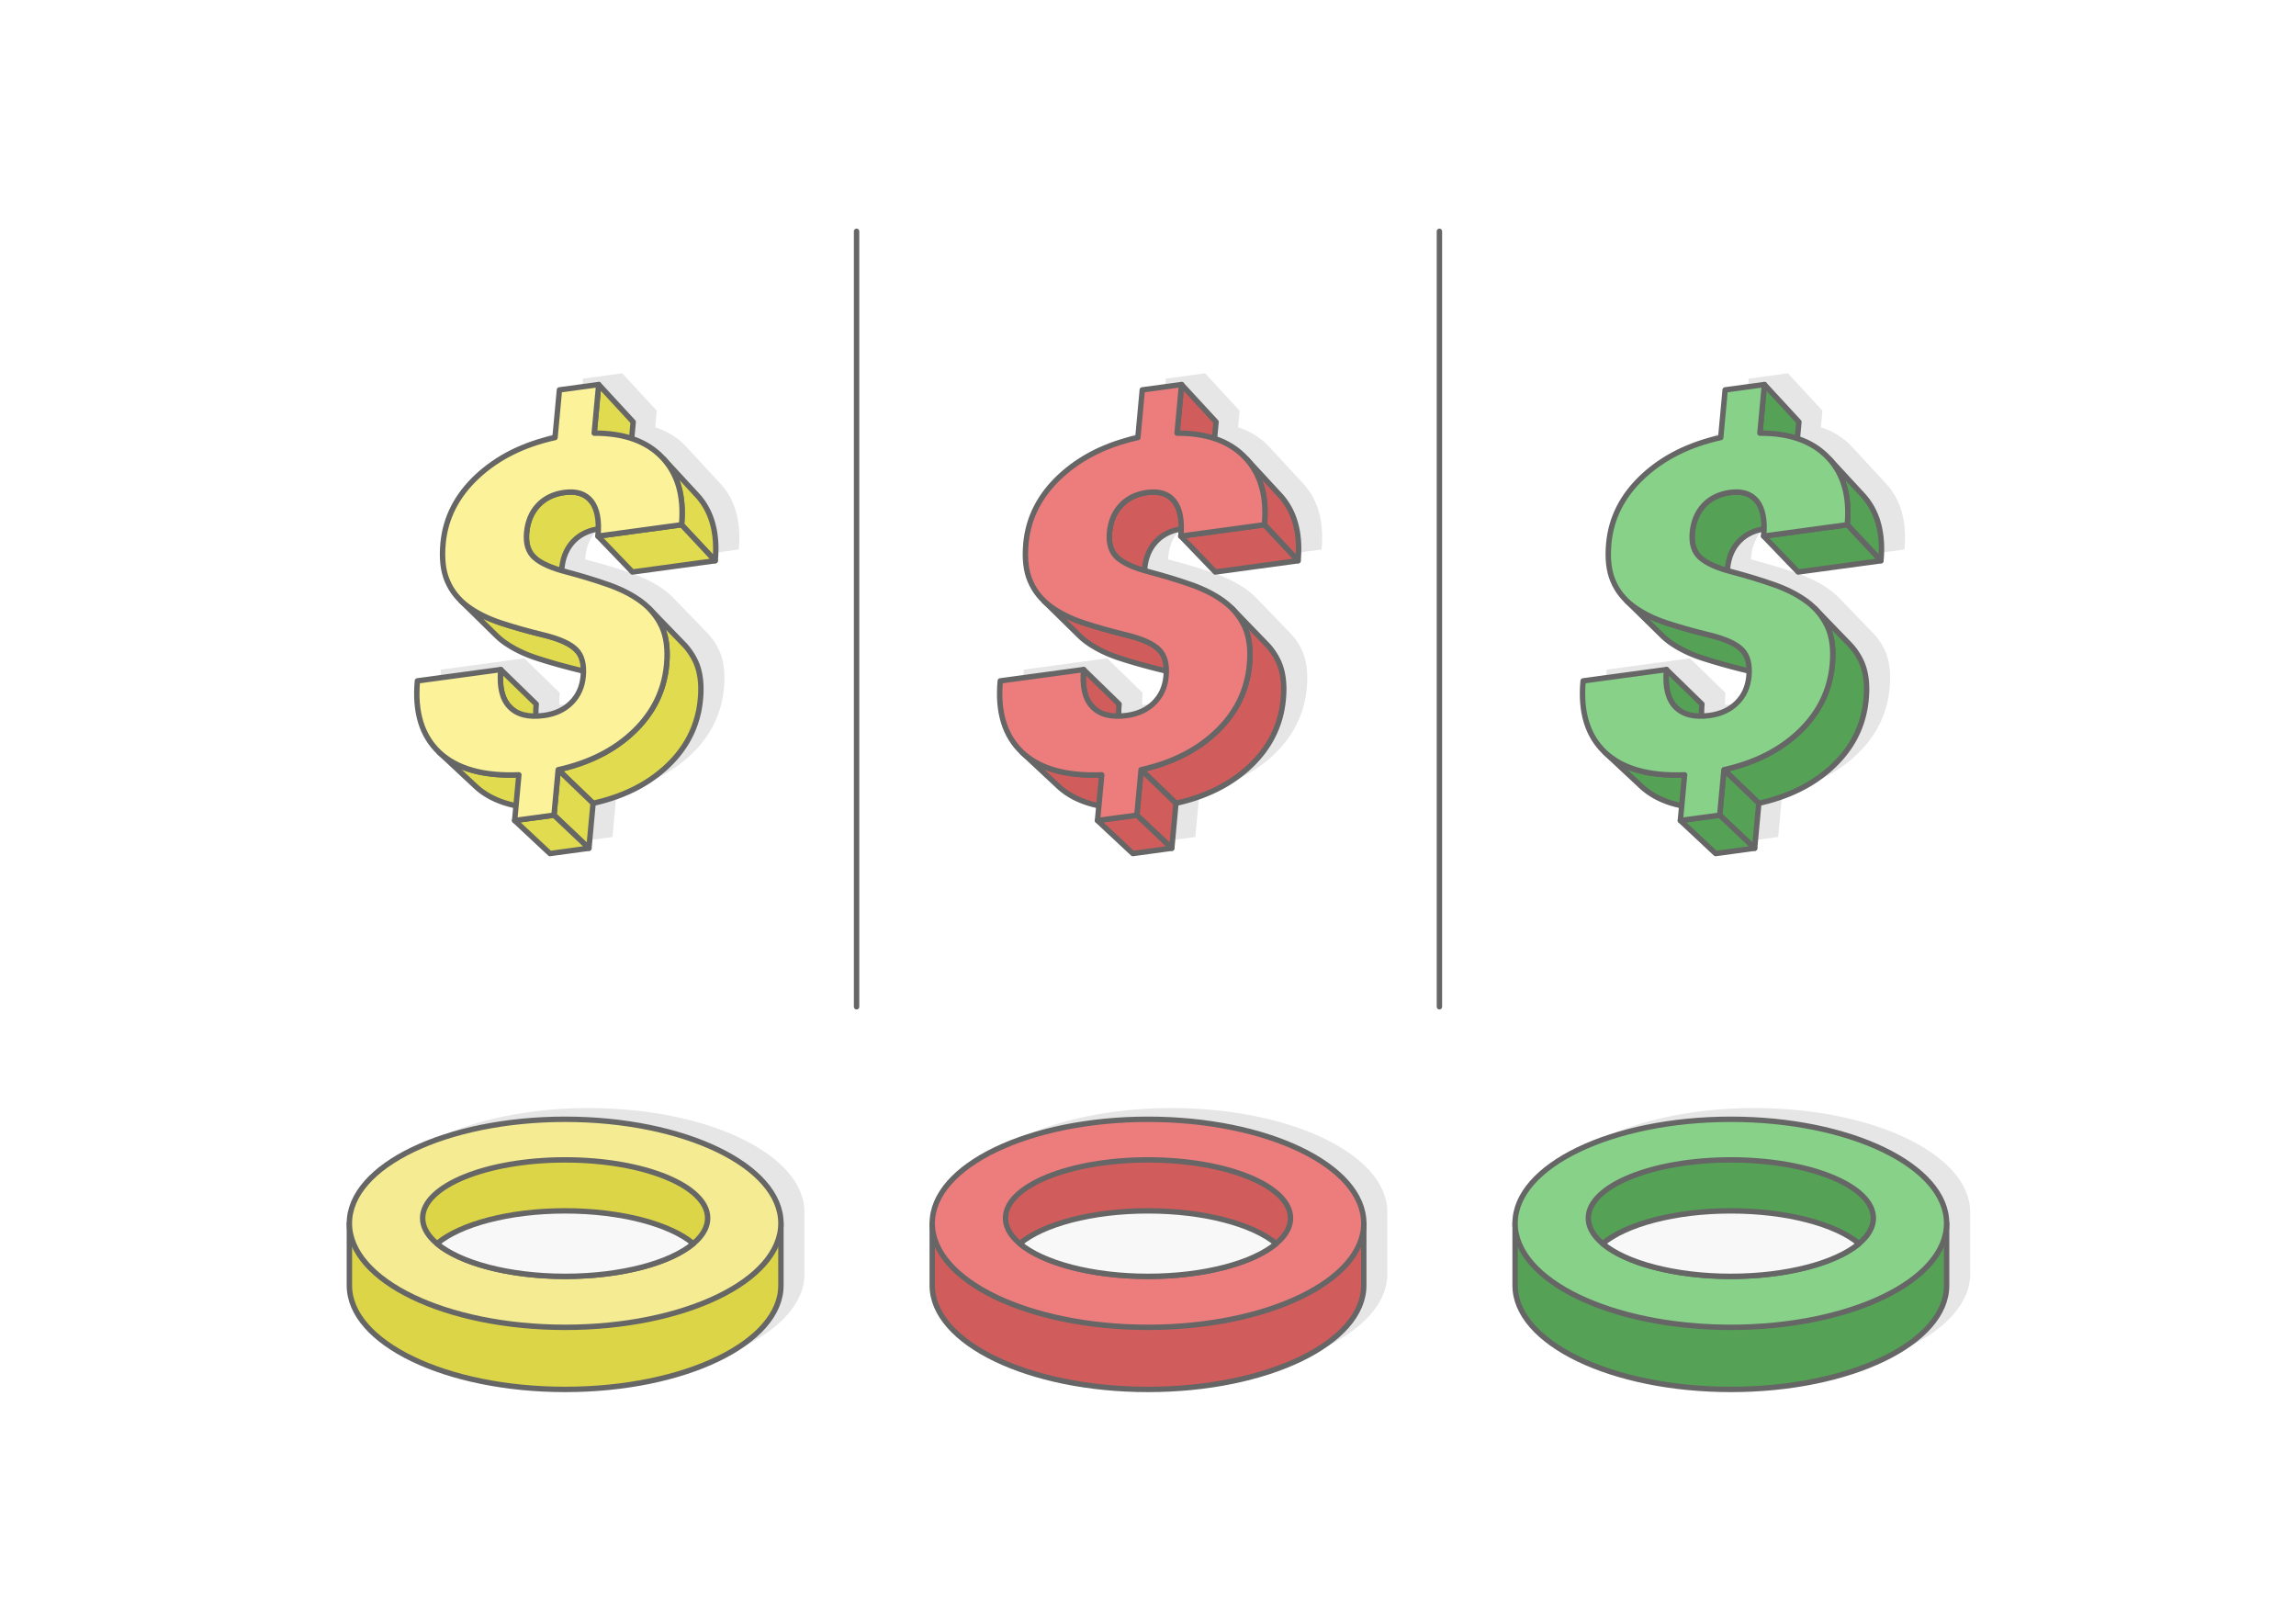 <?xml version="1.0" encoding="UTF-8"?>
<!DOCTYPE svg PUBLIC "-//W3C//DTD SVG 1.1//EN" "http://www.w3.org/Graphics/SVG/1.1/DTD/svg11.dtd">
<!-- Creator: CorelDRAW 2020 (64-Bit) -->
<svg xmlns="http://www.w3.org/2000/svg" xml:space="preserve" width="425px" height="300px" version="1.1" style="shape-rendering:geometricPrecision; text-rendering:geometricPrecision; image-rendering:optimizeQuality; fill-rule:evenodd; clip-rule:evenodd"
viewBox="0 0 9607.7 6781.9"
 xmlns:xlink="http://www.w3.org/1999/xlink"
 xmlns:xodm="http://www.corel.com/coreldraw/odm/2003">
 <defs>
  <style type="text/css">
   <![CDATA[
    .str1 {stroke:#666666;stroke-width:22.6;stroke-linecap:round;stroke-linejoin:round;stroke-miterlimit:2.613}
    .str0 {stroke:#666666;stroke-width:22.6;stroke-linecap:round;stroke-linejoin:round;stroke-miterlimit:2.613}
    .fil9 {fill:none}
    .fil12 {fill:none;fill-rule:nonzero}
    .fil10 {fill:#E0DB4F}
    .fil2 {fill:#DBD547}
    .fil7 {fill:#55A156}
    .fil8 {fill:#88D189}
    .fil5 {fill:#D15C5C}
    .fil1 {fill:#E6E6E6}
    .fil6 {fill:#ED7D7D}
    .fil3 {fill:#F4EB92}
    .fil4 {fill:#F8F8F8}
    .fil0 {fill:white}
    .fil14 {fill:#88D189;fill-rule:nonzero}
    .fil13 {fill:#ED7D7D;fill-rule:nonzero}
    .fil11 {fill:#FBF299;fill-rule:nonzero}
   ]]>
  </style>
 </defs>
 <g id="Layer_x0020_1">
  <g id="_1964796740624">
   <rect class="fil0" width="9607.7" height="6781.9"/>
   <g>
    <path class="fil1" d="M7341.4 4636.6c498.6,0 902.9,194.8 902.9,435.2l0 259.8c0,240.4 -404.3,435.3 -902.9,435.3 -498.7,0 -902.9,-194.9 -902.9,-435.3l0 -259.8c0,-240.4 404.2,-435.2 902.9,-435.2zm76.6 -1875.3l-6.3 -1.7 -11.9 -3 -12.1 -3 -12 -3 -11.8 -3 -11.8 -3.1 -11.6 -3.1 -11.5 -3 -11.3 -3.2 -11.3 -3.1 -11.1 -3.2 -11 -3.2 -10.8 -3.2 -10.8 -3.2 -10.6 -3.3 -10.5 -3.3 -10.4 -3.3 -10.2 -3.3 -10.1 -3.4 -9.9 -3.5 -9.7 -3.7 -9.5 -3.8 -9.3 -3.9 -9.1 -4 -8.9 -4.1 -8.7 -4.3 -8.6 -4.3 -8.3 -4.5 -8.2 -4.6 -8 -4.8 -7.8 -4.8 -7.6 -4.9 -7.4 -5.1 -7.3 -5.2 -6.9 -5.4 -6.8 -5.5 -6.5 -5.7 -6.3 -5.8 -150 -147.4c-24.9,-23.9 -44.1,-51.5 -57.4,-82.9 -18.1,-41.5 -24.1,-94.2 -18.1,-158.1 9.8,-106.5 57.2,-199.6 142.4,-279.4 85.1,-79.4 193.9,-134 326,-163.1l18.5 -199.5 164.3 -22.3 144.3 156.5 -6.4 69.1c51.1,16.9 93.8,43.4 128.1,79.5 2,2.1 4,4.3 5.9,6.5l141.6 153.3 5.7 6.6 5.5 6.6 5.2 6.9 5.1 7 4.8 7.1 4.6 7.3 4.3 7.4 4.2 7.6 3.9 7.7 3.7 7.9 3.5 8 3.3 8.2 3 8.4 2.9 8.5 2.6 8.6 2.4 8.8 2.1 8.9 2 9.1 1.7 9.2 1.5 9.4 1.3 9.6 1.1 9.6 0.8 9.9 0.6 10 0.4 10.1 0.2 10.3 0 10.4 -0.3 10.6 -0.5 10.7 -0.7 10.9 -0.9 11.1 -346.4 47 -144.3 -150.1c1,-10.5 1.5,-20.5 1.7,-30.1l-4.8 0.7 -8.1 1.6 -8 1.8 -7.7 2.2 -7.5 2.3 -7.4 2.7 -7.1 2.9 -6.9 3.2 -6.7 3.5 -6.5 3.7 -6.3 4 -6 4.3 -5.9 4.6 -5.7 4.8 -5.5 5.1 -5.3 5.3 -4.9 5.6 -4.8 5.8 -4.4 6 -4.2 6.1 -3.9 6.4 -3.6 6.5 -3.4 6.8 -3.1 6.9 -2.8 7.1 -2.6 7.3 -2.3 7.5 -2 7.7 -1.7 7.9 -1.5 8.1 -1.2 8.3 -0.9 8.5 -0.7 8.5 0 0.7c6.2,1.8 12.6,3.6 19.2,5.3 62,16.4 120,34 174.4,53.1 54.5,19 100.8,42.7 139,70.9 12,9 23.1,18.5 33.2,28.8l4.1 4.2 138.1 142.9 5.9 6.2 5.7 6.3 5.4 6.4 5.3 6.7 5 6.8 4.8 6.9 4.5 7.1 4.4 7.2 4.1 7.4 4 7.6 3.7 7.7 3.4 8 3.1 8.2 2.8 8.5 2.6 8.7 2.2 8.9 2 9.2 1.6 9.4 1.4 9.7 1.1 9.9 0.8 10.2 0.5 10.4 0.2 10.7 -0.1 10.9 -0.3 11.2 -0.7 11.4 -1 11.7 -1 9.9 -1.2 9.9 -1.4 9.8 -1.7 9.7 -1.8 9.6 -2.1 9.5 -2.3 9.5 -2.4 9.3 -2.7 9.3 -2.9 9.2 -3 9.1 -3.3 9 -3.5 8.9 -3.7 8.8 -3.9 8.8 -4.1 8.7 -4.4 8.5 -4.5 8.5 -4.7 8.4 -5 8.4 -5.1 8.2 -5.4 8.2 -5.5 8 -5.8 8 -6 7.9 -6.1 7.8 -6.4 7.8 -6.6 7.6 -6.8 7.6 -7.1 7.4 -7.2 7.4 -7.4 7.3 -7.6 7.2 -7.8 7.1 -7.9 6.9 -8 6.7 -8.2 6.7 -8.3 6.4 -8.5 6.4 -8.6 6.2 -8.8 6 -8.8 5.9 -9.1 5.8 -9.1 5.6 -9.4 5.5 -9.4 5.3 -9.6 5.2 -9.8 5 -9.8 4.9 -10.1 4.8 -10.1 4.6 -10.3 4.5 -10.5 4.3 -10.6 4.2 -10.7 4 -10.9 3.9 -11 3.8 -11.2 3.6 -11.3 3.4 -11.4 3.3 -11.6 3.2 -11.7 3.1 -11.8 2.9 -12 2.7 -17.5 188.2 -163 22.1 -147.8 -138.2 5.7 -61.7 -1.7 -0.4 -10.8 -2.3 -10.7 -2.6 -10.4 -2.8 -10.2 -3.1 -10 -3.2 -9.7 -3.5 -9.5 -3.6 -9.4 -3.9 -9.1 -4.1 -8.8 -4.4 -8.7 -4.5 -8.4 -4.8 -8.2 -4.9 -8 -5.2 -7.8 -5.4 -7.6 -5.7 -7.3 -5.8 -7.1 -6.1 -6.9 -6.2 -151 -141.1c-72.9,-68.8 -103.4,-168.5 -91.3,-298.9l348.7 -47.4 0.1 0 0 0 0 0 148.4 144.5 -1 13.1 -0.6 12.6 -0.1 12.2 0.3 11.7 0 0.7c10.7,-0.2 21.9,-1.1 33.8,-2.7 46.6,-6.4 84.9,-24 114.1,-53.1 29.2,-29.2 45.9,-66.2 50,-110.7 0.7,-7.5 1.1,-14.7 1.1,-21.7zm-2439 0l-6.3 -1.7 -11.9 -3 -12.1 -3 -12 -3 -11.8 -3 -11.8 -3.1 -11.6 -3.1 -11.4 -3 -11.4 -3.2 -11.2 -3.1 -11.2 -3.2 -10.9 -3.2 -10.9 -3.2 -10.7 -3.2 -10.7 -3.3 -10.5 -3.3 -10.3 -3.3 -10.3 -3.3 -10.1 -3.4 -9.8 -3.5 -9.7 -3.7 -9.5 -3.8 -9.3 -3.9 -9.2 -4 -8.9 -4.1 -8.7 -4.3 -8.6 -4.3 -8.3 -4.5 -8.2 -4.6 -8 -4.8 -7.8 -4.8 -7.6 -4.9 -7.4 -5.1 -7.3 -5.2 -6.9 -5.4 -6.8 -5.5 -6.5 -5.7 -6.2 -5.8 -150.1 -147.4c-24.9,-23.9 -44.1,-51.5 -57.4,-82.9 -18.1,-41.5 -24,-94.2 -18.1,-158.1 9.8,-106.5 57.2,-199.6 142.4,-279.4 85.2,-79.4 193.9,-134 326,-163.1l18.5 -199.5 164.3 -22.3 144.4 156.5 -6.4 69.1c51,16.9 93.7,43.4 128,79.5 2,2.1 4,4.3 6,6.5l141.6 153.3 5.6 6.6 5.5 6.6 5.3 6.9 5 7 4.8 7.1 4.6 7.3 4.4 7.4 4.1 7.6 4 7.7 3.7 7.9 3.4 8 3.3 8.2 3.1 8.4 2.8 8.5 2.6 8.6 2.4 8.8 2.1 8.9 2 9.1 1.7 9.2 1.5 9.4 1.3 9.6 1.1 9.6 0.8 9.9 0.6 10 0.5 10.1 0.1 10.3 0 10.4 -0.3 10.6 -0.4 10.7 -0.7 10.9 -1 11.1 -346.3 47 -144.4 -150.1c1,-10.5 1.5,-20.5 1.7,-30.1l-4.8 0.7 -8.1 1.6 -8 1.8 -7.7 2.2 -7.5 2.3 -7.3 2.7 -7.1 2.9 -7 3.2 -6.7 3.5 -6.5 3.7 -6.2 4 -6.1 4.3 -5.9 4.6 -5.7 4.8 -5.5 5.1 -5.2 5.3 -5 5.6 -4.7 5.8 -4.5 6 -4.1 6.1 -3.9 6.4 -3.7 6.5 -3.4 6.8 -3.1 6.9 -2.8 7.1 -2.5 7.3 -2.3 7.5 -2.1 7.7 -1.7 7.9 -1.5 8.1 -1.2 8.3 -0.9 8.5 -0.6 8.5 -0.1 0.7c6.2,1.8 12.6,3.6 19.2,5.3 62,16.4 120,34 174.5,53.1 54.4,19 100.7,42.7 138.9,70.9 12,9 23.1,18.5 33.2,28.8l4.1 4.2 138.1 142.9 5.9 6.2 5.7 6.3 5.4 6.4 5.3 6.7 5 6.8 4.8 6.9 4.5 7.1 4.4 7.2 4.2 7.4 3.9 7.6 3.7 7.7 3.4 8 3.1 8.2 2.8 8.5 2.6 8.7 2.2 8.9 2 9.2 1.6 9.4 1.4 9.7 1.1 9.9 0.8 10.2 0.5 10.4 0.2 10.7 -0.1 10.9 -0.3 11.2 -0.7 11.4 -0.9 11.7 -1.1 9.9 -1.2 9.9 -1.4 9.8 -1.7 9.7 -1.8 9.6 -2.1 9.5 -2.2 9.5 -2.5 9.3 -2.7 9.3 -2.8 9.2 -3.1 9.1 -3.3 9 -3.5 8.9 -3.7 8.8 -3.9 8.8 -4.1 8.7 -4.3 8.5 -4.6 8.5 -4.7 8.4 -4.9 8.4 -5.2 8.2 -5.3 8.2 -5.6 8 -5.8 8 -5.9 7.9 -6.2 7.8 -6.4 7.8 -6.6 7.6 -6.8 7.6 -7 7.4 -7.3 7.4 -7.4 7.3 -7.6 7.2 -7.8 7.1 -7.9 6.9 -8 6.7 -8.2 6.7 -8.3 6.4 -8.5 6.4 -8.6 6.2 -8.7 6 -8.9 5.9 -9.1 5.8 -9.1 5.6 -9.3 5.5 -9.5 5.3 -9.6 5.2 -9.7 5 -9.9 4.9 -10 4.8 -10.2 4.6 -10.3 4.5 -10.5 4.3 -10.6 4.2 -10.7 4 -10.9 3.9 -11 3.8 -11.1 3.6 -11.3 3.4 -11.5 3.3 -11.5 3.2 -11.8 3.1 -11.8 2.9 -12 2.7 -17.4 188.2 -163.1 22.1 -147.8 -138.2 5.7 -61.7 -1.6 -0.4 -10.9 -2.3 -10.6 -2.6 -10.5 -2.8 -10.2 -3.1 -9.9 -3.2 -9.8 -3.5 -9.5 -3.6 -9.3 -3.9 -9.1 -4.1 -8.9 -4.4 -8.7 -4.5 -8.4 -4.8 -8.2 -4.9 -8 -5.2 -7.8 -5.4 -7.5 -5.7 -7.4 -5.8 -7.1 -6.1 -6.9 -6.2 -151 -141.1c-72.8,-68.8 -103.4,-168.5 -91.3,-298.9l348.8 -47.4 0 0c-1.5,16.8 -1,13 0,0l0 0 148.4 144.5 -1 13.1 -0.6 12.6 -0.1 12.2 0.3 11.7 0 0.7c10.7,-0.2 22,-1.1 33.8,-2.7 46.6,-6.4 84.9,-24 114.1,-53.1 29.2,-29.2 45.9,-66.2 50.1,-110.7 0.6,-7.5 1,-14.7 1,-21.7zm-2438.9 0l-6.4 -1.7 -11.9 -3 -12.1 -3 -11.9 -3 -11.9 -3 -11.7 -3.1 -11.6 -3.1 -11.5 -3 -11.4 -3.2 -11.2 -3.1 -11.1 -3.2 -11 -3.2 -10.9 -3.2 -10.7 -3.2 -10.6 -3.3 -10.5 -3.3 -10.4 -3.3 -10.2 -3.3 -10.1 -3.4 -9.9 -3.5 -9.7 -3.7 -9.5 -3.8 -9.3 -3.9 -9.1 -4 -9 -4.1 -8.7 -4.3 -8.5 -4.3 -8.4 -4.5 -8.2 -4.6 -7.9 -4.8 -7.8 -4.8 -7.7 -4.9 -7.4 -5.1 -7.2 -5.2 -7 -5.4 -6.7 -5.5 -6.6 -5.7 -6.2 -5.8 -150.1 -147.4c-24.9,-23.9 -44,-51.5 -57.3,-82.9 -18.2,-41.5 -24.1,-94.2 -18.2,-158.1 9.9,-106.5 57.2,-199.6 142.4,-279.4 85.2,-79.4 193.9,-134 326.1,-163.1l18.4 -199.5 164.4 -22.3 144.3 156.5 -6.4 69.1c51,16.9 93.7,43.4 128,79.5 2,2.1 4,4.3 6,6.5l141.6 153.3 5.7 6.6 5.4 6.6 5.3 6.9 5 7 4.8 7.1 4.6 7.3 4.4 7.4 4.1 7.6 4 7.7 3.7 7.9 3.5 8 3.2 8.2 3.1 8.4 2.8 8.5 2.6 8.6 2.4 8.8 2.2 8.9 1.9 9.1 1.7 9.2 1.5 9.4 1.3 9.6 1.1 9.6 0.8 9.9 0.7 10 0.4 10.1 0.1 10.3 0 10.4 -0.2 10.6 -0.5 10.7 -0.7 10.9 -0.9 11.1 -346.4 47 -144.4 -150.1c1,-10.5 1.6,-20.5 1.8,-30.1l-4.9 0.7 -8.1 1.6 -7.9 1.8 -7.8 2.2 -7.5 2.3 -7.3 2.7 -7.1 2.9 -6.9 3.2 -6.7 3.5 -6.5 3.7 -6.3 4 -6.1 4.3 -5.9 4.6 -5.7 4.8 -5.4 5.1 -5.3 5.3 -5 5.6 -4.7 5.8 -4.4 6 -4.2 6.1 -3.9 6.4 -3.7 6.5 -3.3 6.8 -3.1 6.9 -2.9 7.1 -2.5 7.3 -2.3 7.5 -2 7.7 -1.8 7.9 -1.5 8.1 -1.2 8.3 -0.9 8.5 -0.6 8.5 0 0.7c6.2,1.8 12.5,3.6 19.1,5.3 62,16.4 120.1,34 174.5,53.1 54.4,19 100.7,42.7 138.9,70.9 12.1,9 23.1,18.5 33.2,28.8l4.1 4.2 138.2 142.9 5.9 6.2 5.6 6.3 5.5 6.4 5.2 6.7 5 6.8 4.8 6.9 4.6 7.1 4.3 7.2 4.2 7.4 3.9 7.6 3.7 7.7 3.4 8 3.1 8.2 2.9 8.5 2.5 8.7 2.2 8.9 2 9.2 1.7 9.4 1.3 9.7 1.1 9.9 0.8 10.2 0.5 10.4 0.2 10.7 0 10.9 -0.4 11.2 -0.7 11.4 -0.9 11.7 -1 9.9 -1.3 9.9 -1.4 9.8 -1.6 9.7 -1.9 9.6 -2.1 9.5 -2.2 9.5 -2.5 9.3 -2.6 9.3 -2.9 9.2 -3.1 9.1 -3.3 9 -3.5 8.9 -3.7 8.8 -3.9 8.8 -4.1 8.7 -4.3 8.5 -4.5 8.5 -4.8 8.4 -4.9 8.4 -5.2 8.2 -5.3 8.2 -5.6 8 -5.7 8 -6 7.9 -6.2 7.8 -6.4 7.8 -6.6 7.6 -6.8 7.6 -7 7.4 -7.2 7.4 -7.5 7.3 -7.6 7.2 -7.7 7.1 -7.9 6.9 -8.1 6.7 -8.2 6.7 -8.3 6.4 -8.4 6.4 -8.6 6.2 -8.8 6 -8.9 5.9 -9 5.8 -9.2 5.6 -9.3 5.5 -9.5 5.3 -9.6 5.2 -9.7 5 -9.9 4.9 -10 4.8 -10.2 4.6 -10.3 4.5 -10.5 4.3 -10.5 4.2 -10.8 4 -10.8 3.9 -11.1 3.8 -11.1 3.6 -11.3 3.4 -11.4 3.3 -11.6 3.2 -11.7 3.1 -11.9 2.9 -12 2.7 -17.4 188.2 -163.1 22.1 -147.8 -138.2 5.7 -61.7 -1.6 -0.4 -10.9 -2.3 -10.6 -2.6 -10.4 -2.8 -10.2 -3.1 -10 -3.2 -9.8 -3.5 -9.5 -3.6 -9.3 -3.9 -9.1 -4.1 -8.9 -4.4 -8.6 -4.5 -8.5 -4.8 -8.2 -4.9 -8 -5.2 -7.8 -5.4 -7.5 -5.7 -7.4 -5.8 -7.1 -6.1 -6.9 -6.2 -151 -141.1c-72.8,-68.8 -103.4,-168.5 -91.3,-298.9l348.8 -47.4 148.4 144.5 -1 13.1 -0.5 12.6 -0.2 12.2 0.3 11.7 0.1 0.7c10.6,-0.2 21.9,-1.1 33.7,-2.7 46.7,-6.4 84.9,-24 114.2,-53.1 29.2,-29.2 45.9,-66.2 50,-110.7 0.7,-7.5 1,-14.7 1.1,-21.7zm-76.7 1875.3c498.7,0 902.9,194.8 902.9,435.2l0 259.8c0,240.4 -404.2,435.3 -902.9,435.3 -498.6,0 -902.8,-194.9 -902.8,-435.3l0 -259.8c0,-240.4 404.2,-435.2 902.8,-435.2zm2439 0c498.7,0 902.9,194.8 902.9,435.2l0 259.8c0,240.4 -404.2,435.3 -902.9,435.3 -498.6,0 -902.9,-194.9 -902.9,-435.3l0 -259.8c0,-240.4 404.3,-435.2 902.9,-435.2z"/>
    <g>
     <g>
      <g>
       <path class="fil2 str0" d="M2364.9 4943.4c296.7,0 559.9,69 724.5,175.5l178.4 0 0 259.8c0,240.4 -404.3,435.3 -902.9,435.3 -498.7,0 -902.9,-194.9 -902.9,-435.3l0 -259.8 178.3 0c164.6,-106.5 427.9,-175.5 724.6,-175.5z"/>
       <ellipse class="fil3 str0" cx="2364.9" cy="5118.9" rx="902.9" ry="435.3"/>
       <ellipse class="fil2 str0" cx="2364.9" cy="5097.2" rx="596.3" ry="243.7"/>
       <path class="fil4 str0" d="M2901.2 5203.9c-96.8,81.1 -300.6,137 -536.3,137 -235.8,0 -439.6,-55.9 -536.3,-137 96.7,-81.2 300.5,-137.1 536.3,-137.1 235.7,0 439.5,55.9 536.3,137.1z"/>
      </g>
      <g>
       <path class="fil5 str0" d="M4803.9 4943.4c296.7,0 559.9,69 724.5,175.5l178.3 0 0 259.8c0,240.4 -404.2,435.3 -902.8,435.3 -498.7,0 -902.9,-194.9 -902.9,-435.3l0 -259.8 178.3 0c164.6,-106.5 427.9,-175.5 724.6,-175.5z"/>
       <ellipse class="fil6 str0" cx="4803.9" cy="5118.9" rx="902.9" ry="435.3"/>
       <ellipse class="fil5 str0" cx="4803.9" cy="5097.2" rx="596.3" ry="243.7"/>
       <path class="fil4 str0" d="M5340.2 5203.9c-96.8,81.1 -300.6,137 -536.3,137 -235.8,0 -439.6,-55.9 -536.4,-137 96.8,-81.2 300.6,-137.1 536.4,-137.1 235.7,0 439.5,55.9 536.3,137.1z"/>
      </g>
      <g>
       <path class="fil7 str0" d="M7242.8 4943.4c296.7,0 560,69 724.6,175.5l178.3 0 0 259.8c0,240.4 -404.2,435.3 -902.9,435.3 -498.6,0 -902.8,-194.9 -902.8,-435.3l0 -259.8 178.3 0c164.6,-106.5 427.8,-175.5 724.5,-175.5z"/>
       <ellipse class="fil8 str0" cx="7242.8" cy="5118.9" rx="902.9" ry="435.3"/>
       <ellipse class="fil7 str0" cx="7242.8" cy="5097.2" rx="596.3" ry="243.7"/>
       <path class="fil4 str0" d="M7779.2 5203.9c-96.8,81.1 -300.6,137 -536.4,137 -235.7,0 -439.5,-55.9 -536.3,-137 96.8,-81.2 300.6,-137.1 536.3,-137.1 235.8,0 439.6,55.9 536.4,137.1z"/>
      </g>
     </g>
     <g>
      <line class="fil9 str1" x1="3584.4" y1="968" x2="3584.4" y2= "4212.8" />
      <line class="fil9 str1" x1="6023.3" y1="968" x2="6023.3" y2= "4212.8" />
      <g>
       <g>
        <polygon class="fil10 str0" points="2411,2718.7 2556.2,2864.1 2551.5,2859.6 2546.3,2855.1 2540.6,2850.8 2534.4,2846.5 2527.7,2842.4 2520.6,2838.4 2513,2834.5 2504.9,2830.6 2496.4,2826.9 2487.4,2823.3 2477.9,2819.7 2467.9,2816.3 2457.4,2813 2446.5,2809.8 2435.1,2806.6 2423.3,2803.6 2411.2,2800.7 2399.2,2797.7 2387.3,2794.6 2375.6,2791.6 2364,2788.5 2352.5,2785.4 2341.2,2782.3 2329.9,2779.2 2318.8,2776 2307.8,2772.8 2297,2769.6 2286.2,2766.4 2275.6,2763.1 2265.1,2759.8 2254.7,2756.5 2244.5,2753.2 2234.4,2749.8 2224.5,2746.2 2214.8,2742.6 2205.3,2738.8 2196,2734.9 2186.9,2730.9 2178,2726.8 2169.3,2722.5 2160.7,2718.1 2152.4,2713.6 2144.2,2709 2136.2,2704.3 2128.4,2699.5 2120.8,2694.5 2113.4,2689.5 2106.1,2684.3 2099.1,2678.9 2092.4,2673.4 2085.9,2667.7 2079.6,2661.9 1929.5,2514.4 1935.9,2520.3 1942.5,2526.1 1949.3,2531.7 1956.3,2537.1 1963.6,2542.3 1971.1,2547.4 1978.8,2552.4 1986.7,2557.3 1994.8,2562.1 2003,2566.7 2011.5,2571.3 2020.1,2575.7 2028.9,2580 2037.9,2584.2 2047.1,2588.2 2056.5,2592.2 2066.1,2596 2075.9,2599.7 2085.9,2603.2 2096.1,2606.7 2106.4,2610 2116.9,2613.4 2127.5,2616.7 2138.2,2620 2149.1,2623.3 2160.1,2626.5 2171.2,2629.7 2182.4,2632.9 2193.7,2636.1 2205.2,2639.3 2216.8,2642.4 2228.5,2645.5 2240.4,2648.6 2252.3,2651.6 2264.4,2654.6 2276.7,2657.6 2288.7,2660.7 2300.2,2663.8 2311.2,2667.1 2321.7,2670.5 2331.8,2673.9 2341.4,2677.5 2350.5,2681.1 2359.2,2684.9 2367.3,2688.8 2375,2692.7 2382.2,2696.8 2388.9,2701 2395.1,2705.3 2400.9,2709.7 2406.2,2714.1 "/>
        <polygon class="fil10 str0" points="2505.3,1609.2 2649.6,1765.6 2631,1966.9 2486.5,1812.5 "/>
        <polygon class="fil10 str0" points="2777.2,1920.7 2918.8,2074.1 2924.5,2080.6 2930,2087.3 2935.2,2094.1 2940.3,2101.1 2945.1,2108.3 2949.7,2115.5 2954,2123 2958.2,2130.6 2962.1,2138.3 2965.8,2146.2 2969.3,2154.2 2972.6,2162.4 2975.6,2170.7 2978.5,2179.2 2981.1,2187.9 2983.4,2196.6 2985.6,2205.6 2987.6,2214.7 2989.3,2223.9 2990.8,2233.3 2992.1,2242.8 2993.1,2252.5 2994,2262.3 2994.6,2272.3 2995,2282.5 2995.2,2292.8 2995.2,2303.2 2994.9,2313.8 2994.4,2324.5 2993.7,2335.4 2992.8,2346.4 2852,2195.8 2852.9,2184.7 2853.6,2173.7 2854.1,2162.8 2854.3,2152.1 2854.4,2141.6 2854.2,2131.2 2853.8,2121 2853.1,2110.9 2852.3,2100.9 2851.2,2091.2 2849.9,2081.5 2848.4,2072 2846.7,2062.7 2844.7,2053.5 2842.5,2044.5 2840.1,2035.7 2837.5,2026.9 2834.6,2018.4 2831.5,2009.9 2828.2,2001.7 2824.7,1993.6 2821,1985.6 2817,1977.8 2812.8,1970.1 2808.4,1962.6 2803.7,1955.3 2798.9,1948 2793.8,1941 2788.5,1934.1 2783,1927.3 "/>
        <polygon class="fil10 str0" points="2470,2092 2614.6,2243.6 2609.6,2238.5 2604.3,2233.7 2598.6,2229.5 2592.7,2225.6 2586.5,2222.2 2579.9,2219.3 2573.1,2216.8 2566,2214.7 2558.5,2213.1 2550.7,2211.9 2542.7,2211.2 2534.3,2210.9 2525.6,2211.1 2516.6,2211.7 2507.3,2212.7 2499,2214 2490.8,2215.6 2482.9,2217.4 2475.2,2219.5 2467.6,2221.9 2460.3,2224.6 2453.2,2227.5 2446.3,2230.7 2439.6,2234.2 2433.1,2237.9 2426.8,2241.9 2420.7,2246.2 2414.9,2250.7 2409.2,2255.6 2403.7,2260.7 2398.4,2266 2393.5,2271.6 2388.7,2277.4 2384.3,2283.3 2380.1,2289.5 2376.2,2295.8 2372.6,2302.4 2369.2,2309.1 2366.1,2316.1 2363.3,2323.2 2360.7,2330.5 2358.4,2338 2356.4,2345.7 2354.7,2353.6 2353.2,2361.7 2352,2370 2351.1,2378.4 2350.4,2387 2350.2,2395.3 2350.2,2403.3 2350.7,2411 2351.5,2418.5 2352.7,2425.7 2354.2,2432.6 2356,2439.3 2358.3,2445.7 2360.9,2451.8 2363.8,2457.6 2367.1,2463.2 2370.8,2468.5 2374.8,2473.5 2379.2,2478.3 2232.1,2329 2227.7,2324.2 2223.6,2319.1 2219.9,2313.8 2216.6,2308.1 2213.6,2302.2 2211,2296.1 2208.8,2289.6 2206.9,2282.9 2205.3,2275.9 2204.2,2268.6 2203.4,2261.1 2202.9,2253.3 2202.8,2245.2 2203.1,2236.8 2203.7,2228.2 2204.7,2219.6 2205.9,2211.2 2207.4,2203.1 2209.1,2195.1 2211.2,2187.3 2213.5,2179.7 2216.1,2172.3 2218.9,2165.1 2222.1,2158.1 2225.5,2151.3 2229.1,2144.7 2233.1,2138.3 2237.3,2132.1 2241.8,2126.1 2246.5,2120.2 2251.6,2114.6 2256.9,2109.2 2262.4,2104 2268.2,2099.2 2274.1,2094.6 2280.3,2090.2 2286.6,2086.2 2293.2,2082.4 2299.9,2078.9 2306.9,2075.7 2314.1,2072.7 2321.5,2070 2329.1,2067.6 2336.9,2065.5 2344.9,2063.6 2353.2,2062.1 2361.6,2060.8 2371,2059.7 2380.1,2059.1 2388.8,2058.9 2397.3,2059.2 2405.4,2059.9 2413.3,2061.1 2420.8,2062.8 2428,2064.9 2434.9,2067.4 2441.5,2070.4 2447.8,2073.8 2453.8,2077.7 2459.5,2082 2464.9,2086.8 "/>
        <polygon class="fil10 str0" points="2852,2195.8 2992.8,2346.4 2646.4,2393.5 2502.1,2243.4 "/>
        <polygon class="fil10 str0" points="2716.2,2545.8 2858.4,2692.9 2864.3,2699 2870,2705.3 2875.4,2711.8 2880.6,2718.4 2885.6,2725.2 2890.4,2732.2 2895,2739.3 2899.4,2746.5 2903.5,2753.9 2907.5,2761.5 2911.2,2769.2 2914.6,2777.2 2917.7,2785.4 2920.5,2793.8 2923.1,2802.5 2925.3,2811.5 2927.2,2820.7 2928.9,2830.1 2930.3,2839.8 2931.4,2849.7 2932.2,2859.9 2932.7,2870.3 2932.9,2880.9 2932.8,2891.9 2932.5,2903 2931.8,2914.4 2930.8,2926.1 2929.8,2936.1 2928.6,2946 2927.1,2955.7 2925.5,2965.4 2923.7,2975.1 2921.6,2984.6 2919.3,2994 2916.9,3003.4 2914.2,3012.6 2911.3,3021.8 2908.2,3030.9 2905,3039.9 2901.5,3048.9 2897.8,3057.7 2893.9,3066.5 2889.7,3075.1 2885.4,3083.7 2880.9,3092.2 2876.2,3100.6 2871.2,3108.9 2866.1,3117.2 2860.7,3125.3 2855.2,3133.4 2849.4,3141.4 2843.4,3149.3 2837.2,3157.1 2830.9,3164.8 2824.3,3172.5 2817.4,3180 2810.4,3187.5 2803.2,3194.9 2795.8,3202.2 2788.2,3209.4 2780.4,3216.5 2772.5,3223.3 2764.5,3230.1 2756.3,3236.7 2748,3243.2 2739.5,3249.5 2730.9,3255.7 2722.1,3261.8 2713.3,3267.7 2704.2,3273.4 2695,3279.1 2685.7,3284.5 2676.3,3289.9 2666.7,3295 2656.9,3300.1 2647,3305 2637,3309.7 2626.9,3314.4 2616.5,3318.8 2606.1,3323.2 2595.5,3327.3 2584.8,3331.4 2573.9,3335.3 2562.9,3339 2551.7,3342.6 2540.4,3346.1 2529,3349.4 2517.4,3352.6 2505.7,3355.6 2493.8,3358.5 2481.8,3361.3 2335.8,3220.9 2348,3218.1 2359.9,3215.2 2371.8,3212.2 2383.5,3208.9 2395,3205.6 2406.4,3202.1 2417.7,3198.4 2428.8,3194.7 2439.8,3190.7 2450.6,3186.6 2461.3,3182.4 2471.9,3178 2482.3,3173.5 2492.6,3168.9 2502.7,3164.1 2512.7,3159.1 2522.5,3154 2532.2,3148.8 2541.8,3143.4 2551.2,3137.9 2560.4,3132.2 2569.6,3126.4 2578.6,3120.4 2587.4,3114.3 2596.1,3108.1 2604.6,3101.7 2613,3095.1 2621.3,3088.4 2629.4,3081.6 2637.4,3074.6 2645.2,3067.5 2652.9,3060.2 2660.4,3052.9 2667.7,3045.4 2674.8,3037.8 2681.7,3030.2 2688.4,3022.5 2694.8,3014.7 2701.1,3006.8 2707.1,2998.8 2712.9,2990.7 2718.5,2982.6 2724,2974.4 2729.2,2966 2734.1,2957.6 2738.9,2949.1 2743.5,2940.5 2747.9,2931.9 2752,2923.1 2756,2914.3 2759.7,2905.4 2763.2,2896.3 2766.5,2887.2 2769.7,2878 2772.6,2868.8 2775.3,2859.4 2777.7,2850 2780,2840.4 2782.1,2830.8 2784,2821.1 2785.6,2811.3 2787.1,2801.4 2788.3,2791.4 2789.4,2781.4 2790.3,2769.6 2791,2758 2791.4,2746.8 2791.4,2735.7 2791.2,2725 2790.7,2714.4 2789.9,2704.2 2788.8,2694.1 2787.4,2684.4 2785.7,2674.8 2783.8,2665.6 2781.5,2656.5 2778.9,2647.7 2776.1,2639.2 2772.9,2630.9 2769.5,2622.8 2765.7,2615.1 2761.8,2607.4 2757.6,2599.9 2753.2,2592.6 2748.6,2585.5 2743.7,2578.4 2738.7,2571.6 2733.4,2564.9 2727.9,2558.4 2722.1,2552 "/>
        <polygon class="fil10 str0" points="2335.8,3220.9 2481.8,3361.3 2464.4,3549.4 2318.2,3411 "/>
        <polygon class="fil10 str0" points="2318.2,3411 2464.4,3549.4 2301.4,3571.6 2153.5,3433.4 "/>
        <polygon class="fil10 str0" points="2171.2,3242.3 2318.9,3382.5 2305.1,3382.9 2291.6,3383.1 2278.3,3383.1 2265.3,3382.9 2252.4,3382.5 2239.8,3381.9 2227.4,3381 2215.2,3379.9 2203.3,3378.6 2191.5,3377.1 2180,3375.4 2168.7,3373.5 2157.6,3371.3 2146.7,3368.9 2136.1,3366.3 2125.7,3363.5 2115.5,3360.5 2105.5,3357.3 2095.8,3353.8 2086.2,3350.1 2076.9,3346.2 2067.8,3342.1 2059,3337.8 2050.3,3333.3 2041.9,3328.5 2033.7,3323.5 2025.7,3318.3 2017.9,3312.9 2010.3,3307.3 2003,3301.5 1995.9,3295.4 1989,3289.1 1838,3148.1 1844.9,3154.4 1852.1,3160.5 1859.5,3166.4 1867.2,3172.1 1875,3177.5 1883.1,3182.8 1891.4,3187.8 1899.9,3192.6 1908.7,3197.2 1917.6,3201.6 1926.8,3205.7 1936.2,3209.7 1945.9,3213.4 1955.7,3216.9 1965.8,3220.1 1976.1,3223.2 1986.6,3226 1997.4,3228.7 2008.3,3231.1 2019.5,3233.2 2030.9,3235.2 2042.6,3236.9 2054.4,3238.5 2066.5,3239.8 2078.8,3240.9 2091.3,3241.7 2104.1,3242.4 2117.1,3242.8 2130.3,3243 2143.7,3243 2157.4,3242.8 "/>
        <polygon class="fil10 str0" points="2095.5,2801.8 2243.9,2946.3 2242.9,2959.4 2242.3,2972 2242.2,2984.2 2242.5,2995.9 2243.2,3007.1 2244.4,3017.9 2246,3028.3 2248.1,3038.2 2250.6,3047.6 2253.6,3056.6 2257,3065.1 2260.8,3073.2 2265.1,3080.8 2269.9,3088 2275.1,3094.7 2280.7,3100.9 2132.7,2957.9 2127,2951.6 2121.7,2944.9 2116.9,2937.6 2112.6,2929.9 2108.7,2921.8 2105.3,2913.2 2102.3,2904.1 2099.7,2894.6 2097.6,2884.6 2096,2874.1 2094.8,2863.2 2094,2851.8 2093.7,2840 2093.9,2827.7 2094.4,2815 "/>
       </g>
       <path class="fil11" d="M2440.4 2830.1c4.6,-49.7 -5.2,-87 -29.4,-111.4 -24.3,-24.7 -69.2,-45.1 -134.3,-61.1 -65.6,-15.9 -125.8,-32.9 -180.6,-50.9 -54.9,-18.1 -101.2,-41.4 -139.8,-69.6 -38.2,-28.6 -66.3,-63.6 -84.1,-105.5 -18.1,-41.5 -24.1,-94.3 -18.2,-158.1 9.9,-106.5 57.3,-199.6 142.5,-279.4 85.1,-79.5 193.8,-134.1 326,-163.2l18.5 -199.4 164.3 -22.3 -18.8 203.3c125,-0.4 219.9,33.5 284.7,101.8 64.9,68 91.8,161.8 80.8,281.5l-349.9 47.6c6,-65.5 -3.1,-114 -27.4,-145.7 -24.6,-31.4 -62.2,-43.8 -113.1,-36.9 -45.6,6.2 -82.2,24.2 -110,53.8 -27.5,29.5 -43.6,67.4 -47.9,113.6 -4.3,46.8 6.7,81.9 33.2,105.4 26.4,23.5 70.7,43.3 132.7,59.4 62,16.4 120,34 174.4,53.1 54.5,19 100.8,42.7 139,70.9 38.5,28.6 67,63.9 86.5,105.8 19.1,42.4 25.8,95 19.9,158.6 -10,107.8 -55.3,200.6 -136.5,278.8 -81.2,78.3 -187,131.9 -317.1,160.7l-17.6 190.1 -164.7 22.4 17.7 -191.1c-149.2,6 -260,-25.5 -333.2,-94.2 -72.9,-68.8 -103.4,-168.6 -91.4,-298.9l348.9 -47.4c-6.7,71.6 5.6,123.8 37.2,156.1 31.5,32.7 79.2,44.7 143.5,36 46.7,-6.4 85,-24 114.2,-53.2 29.2,-29.1 45.9,-66.1 50,-110.6z"/>
       <path id="1" class="fil12 str0" d="M2440.4 2830.1c4.6,-49.7 -5.2,-87 -29.4,-111.4 -24.3,-24.7 -69.2,-45.1 -134.3,-61.1 -65.6,-15.9 -125.8,-32.9 -180.6,-50.9 -54.9,-18.1 -101.2,-41.4 -139.8,-69.6 -38.2,-28.6 -66.3,-63.6 -84.1,-105.5 -18.1,-41.5 -24.1,-94.3 -18.2,-158.1 9.9,-106.5 57.3,-199.6 142.5,-279.4 85.1,-79.5 193.8,-134.1 326,-163.2l18.5 -199.4 164.3 -22.3 -18.8 203.3c125,-0.4 219.9,33.5 284.7,101.8 64.9,68 91.8,161.8 80.8,281.5l-349.9 47.6c6,-65.5 -3.1,-114 -27.4,-145.7 -24.6,-31.4 -62.2,-43.8 -113.1,-36.9 -45.6,6.2 -82.2,24.2 -110,53.8 -27.5,29.5 -43.6,67.4 -47.9,113.6 -4.3,46.8 6.7,81.9 33.2,105.4 26.4,23.5 70.7,43.3 132.7,59.4 62,16.4 120,34 174.4,53.1 54.5,19 100.8,42.7 139,70.9 38.5,28.6 67,63.9 86.5,105.8 19.1,42.4 25.8,95 19.9,158.6 -10,107.8 -55.3,200.6 -136.5,278.8 -81.2,78.3 -187,131.9 -317.1,160.7l-17.6 190.1 -164.7 22.4 17.7 -191.1c-149.2,6 -260,-25.5 -333.2,-94.2 -72.9,-68.8 -103.4,-168.6 -91.4,-298.9l348.9 -47.4c-6.7,71.6 5.6,123.8 37.2,156.1 31.5,32.7 79.2,44.7 143.5,36 46.7,-6.4 85,-24 114.2,-53.2 29.2,-29.1 45.9,-66.1 50,-110.6z"/>
      </g>
      <g>
       <g>
        <polygon class="fil5 str0" points="4849.9,2718.7 4995.2,2864.1 4990.5,2859.6 4985.2,2855.1 4979.5,2850.8 4973.4,2846.5 4966.7,2842.4 4959.6,2838.4 4952,2834.5 4943.9,2830.6 4935.4,2826.9 4926.3,2823.3 4916.8,2819.7 4906.9,2816.3 4896.4,2813 4885.5,2809.8 4874.1,2806.6 4862.3,2803.6 4850.2,2800.7 4838.2,2797.7 4826.3,2794.6 4814.6,2791.6 4803,2788.5 4791.5,2785.4 4780.1,2782.3 4768.9,2779.2 4757.8,2776 4746.8,2772.8 4735.9,2769.6 4725.2,2766.4 4714.6,2763.1 4704.1,2759.8 4693.7,2756.5 4683.5,2753.2 4673.4,2749.8 4663.5,2746.2 4653.8,2742.6 4644.3,2738.8 4635,2734.9 4625.9,2730.9 4617,2726.8 4608.2,2722.5 4599.7,2718.1 4591.3,2713.6 4583.2,2709 4575.2,2704.3 4567.4,2699.5 4559.8,2694.5 4552.3,2689.5 4545.1,2684.3 4538.1,2678.9 4531.4,2673.4 4524.9,2667.7 4518.6,2661.9 4368.5,2514.4 4374.9,2520.3 4381.4,2526.1 4388.2,2531.7 4395.3,2537.1 4402.6,2542.3 4410.1,2547.4 4417.8,2552.4 4425.7,2557.3 4433.7,2562.1 4442,2566.7 4450.4,2571.3 4459.1,2575.7 4467.9,2580 4476.9,2584.2 4486.1,2588.2 4495.5,2592.2 4505.1,2596 4514.9,2599.7 4524.9,2603.2 4535.1,2606.7 4545.4,2610 4555.9,2613.4 4566.5,2616.7 4577.2,2620 4588.1,2623.3 4599,2626.5 4610.1,2629.7 4621.4,2632.9 4632.7,2636.1 4644.2,2639.3 4655.8,2642.4 4667.5,2645.5 4679.4,2648.6 4691.3,2651.6 4703.4,2654.6 4715.6,2657.6 4727.6,2660.7 4739.1,2663.8 4750.2,2667.1 4760.7,2670.5 4770.8,2673.9 4780.4,2677.5 4789.5,2681.1 4798.1,2684.9 4806.3,2688.8 4814,2692.7 4821.2,2696.8 4827.9,2701 4834.1,2705.3 4839.9,2709.7 4845.1,2714.1 "/>
        <polygon class="fil5 str0" points="4944.3,1609.2 5088.6,1765.6 5070,1966.9 4925.5,1812.5 "/>
        <polygon class="fil5 str0" points="5216.2,1920.7 5357.8,2074.1 5363.5,2080.6 5369,2087.3 5374.2,2094.1 5379.2,2101.1 5384.1,2108.3 5388.6,2115.5 5393,2123 5397.2,2130.6 5401.1,2138.3 5404.8,2146.2 5408.3,2154.2 5411.6,2162.4 5414.6,2170.7 5417.4,2179.2 5420,2187.9 5422.4,2196.6 5424.6,2205.6 5426.5,2214.7 5428.3,2223.9 5429.8,2233.3 5431,2242.8 5432.1,2252.5 5433,2262.3 5433.6,2272.3 5434,2282.5 5434.2,2292.8 5434.1,2303.2 5433.9,2313.8 5433.4,2324.5 5432.7,2335.4 5431.8,2346.4 5290.9,2195.8 5291.9,2184.7 5292.6,2173.7 5293.1,2162.8 5293.3,2152.1 5293.3,2141.6 5293.2,2131.2 5292.8,2121 5292.1,2110.9 5291.3,2100.9 5290.2,2091.2 5288.9,2081.5 5287.4,2072 5285.6,2062.7 5283.7,2053.5 5281.5,2044.5 5279.1,2035.7 5276.4,2026.9 5273.6,2018.4 5270.5,2009.9 5267.2,2001.7 5263.7,1993.6 5259.9,1985.6 5256,1977.8 5251.8,1970.1 5247.4,1962.6 5242.7,1955.3 5237.9,1948 5232.8,1941 5227.5,1934.1 5221.9,1927.3 "/>
        <polygon class="fil5 str0" points="4908.9,2092 5053.6,2243.6 5048.6,2238.5 5043.3,2233.7 5037.6,2229.5 5031.7,2225.6 5025.5,2222.2 5018.9,2219.3 5012.1,2216.8 5004.9,2214.7 4997.5,2213.1 4989.7,2211.9 4981.6,2211.2 4973.3,2210.9 4964.6,2211.1 4955.6,2211.7 4946.3,2212.7 4938,2214 4929.8,2215.6 4921.9,2217.4 4914.1,2219.5 4906.6,2221.9 4899.3,2224.6 4892.2,2227.5 4885.3,2230.7 4878.6,2234.2 4872.1,2237.9 4865.8,2241.9 4859.7,2246.2 4853.8,2250.7 4848.2,2255.6 4842.7,2260.7 4837.4,2266 4832.4,2271.6 4827.7,2277.4 4823.3,2283.3 4819.1,2289.5 4815.2,2295.8 4811.6,2302.4 4808.2,2309.1 4805.1,2316.1 4802.3,2323.2 4799.7,2330.5 4797.4,2338 4795.4,2345.7 4793.6,2353.6 4792.2,2361.7 4791,2370 4790,2378.4 4789.4,2387 4789.1,2395.3 4789.2,2403.3 4789.7,2411 4790.5,2418.5 4791.6,2425.7 4793.1,2432.6 4795,2439.3 4797.2,2445.7 4799.8,2451.8 4802.8,2457.6 4806.1,2463.2 4809.7,2468.5 4813.8,2473.5 4818.1,2478.3 4671.1,2329 4666.7,2324.2 4662.6,2319.1 4658.9,2313.8 4655.6,2308.1 4652.6,2302.2 4650,2296.1 4647.7,2289.6 4645.8,2282.9 4644.3,2275.9 4643.1,2268.6 4642.3,2261.1 4641.9,2253.3 4641.8,2245.2 4642.1,2236.8 4642.7,2228.2 4643.6,2219.6 4644.9,2211.2 4646.3,2203.1 4648.1,2195.1 4650.1,2187.3 4652.5,2179.7 4655,2172.3 4657.9,2165.1 4661,2158.1 4664.4,2151.3 4668.1,2144.7 4672.1,2138.3 4676.3,2132.1 4680.8,2126.1 4685.5,2120.2 4690.5,2114.6 4695.9,2109.2 4701.4,2104 4707.1,2099.2 4713.1,2094.6 4719.2,2090.2 4725.6,2086.2 4732.1,2082.4 4738.9,2078.9 4745.9,2075.7 4753.1,2072.7 4760.5,2070 4768.1,2067.6 4775.9,2065.5 4783.9,2063.6 4792.1,2062.1 4800.6,2060.8 4810,2059.7 4819,2059.1 4827.8,2058.9 4836.2,2059.2 4844.4,2059.9 4852.2,2061.1 4859.8,2062.8 4867,2064.9 4873.9,2067.4 4880.5,2070.4 4886.8,2073.8 4892.8,2077.7 4898.5,2082 4903.9,2086.8 "/>
        <polygon class="fil5 str0" points="5290.9,2195.8 5431.8,2346.4 5085.4,2393.5 4941.1,2243.4 "/>
        <polygon class="fil5 str0" points="5155.2,2545.8 5297.4,2692.9 5303.3,2699 5308.9,2705.3 5314.4,2711.8 5319.6,2718.4 5324.6,2725.2 5329.4,2732.2 5334,2739.3 5338.4,2746.5 5342.5,2753.9 5346.4,2761.5 5350.2,2769.2 5353.6,2777.2 5356.7,2785.4 5359.5,2793.8 5362,2802.5 5364.3,2811.5 5366.2,2820.7 5367.9,2830.1 5369.3,2839.8 5370.4,2849.7 5371.1,2859.9 5371.7,2870.3 5371.9,2880.9 5371.8,2891.9 5371.4,2903 5370.8,2914.4 5369.8,2926.1 5368.8,2936.1 5367.6,2946 5366.1,2955.7 5364.5,2965.4 5362.6,2975.1 5360.6,2984.6 5358.3,2994 5355.9,3003.4 5353.2,3012.6 5350.3,3021.8 5347.2,3030.9 5343.9,3039.9 5340.4,3048.9 5336.7,3057.7 5332.8,3066.5 5328.7,3075.1 5324.4,3083.7 5319.9,3092.2 5315.1,3100.6 5310.2,3108.9 5305.1,3117.2 5299.7,3125.3 5294.1,3133.4 5288.4,3141.4 5282.4,3149.3 5276.2,3157.1 5269.8,3164.8 5263.2,3172.5 5256.4,3180 5249.4,3187.5 5242.2,3194.9 5234.7,3202.2 5227.1,3209.4 5219.4,3216.5 5211.5,3223.3 5203.4,3230.1 5195.3,3236.7 5186.9,3243.2 5178.5,3249.5 5169.9,3255.7 5161.1,3261.8 5152.2,3267.7 5143.2,3273.4 5134,3279.1 5124.7,3284.5 5115.2,3289.9 5105.6,3295 5095.9,3300.1 5086,3305 5076,3309.7 5065.8,3314.4 5055.5,3318.8 5045.1,3323.2 5034.5,3327.3 5023.8,3331.4 5012.9,3335.3 5001.9,3339 4990.7,3342.6 4979.4,3346.1 4968,3349.4 4956.4,3352.6 4944.7,3355.6 4932.8,3358.5 4920.8,3361.3 4774.8,3220.9 4786.9,3218.1 4798.9,3215.2 4810.7,3212.2 4822.4,3208.9 4834,3205.6 4845.4,3202.1 4856.7,3198.4 4867.8,3194.7 4878.8,3190.7 4889.6,3186.6 4900.3,3182.4 4910.9,3178 4921.3,3173.5 4931.6,3168.9 4941.7,3164.1 4951.7,3159.1 4961.5,3154 4971.2,3148.8 4980.7,3143.4 4990.2,3137.9 4999.4,3132.2 5008.6,3126.4 5017.5,3120.4 5026.4,3114.3 5035.1,3108.1 5043.6,3101.7 5052,3095.1 5060.3,3088.4 5068.4,3081.6 5076.4,3074.6 5084.2,3067.5 5091.9,3060.2 5099.4,3052.9 5106.7,3045.4 5113.8,3037.8 5120.7,3030.2 5127.3,3022.5 5133.8,3014.7 5140,3006.8 5146.1,2998.8 5151.9,2990.7 5157.5,2982.6 5162.9,2974.4 5168.1,2966 5173.1,2957.6 5177.9,2949.1 5182.5,2940.5 5186.8,2931.9 5191,2923.1 5194.9,2914.3 5198.7,2905.4 5202.2,2896.3 5205.5,2887.2 5208.6,2878 5211.5,2868.8 5214.2,2859.4 5216.7,2850 5219,2840.4 5221.1,2830.8 5222.9,2821.1 5224.6,2811.3 5226.1,2801.4 5227.3,2791.4 5228.3,2781.4 5229.3,2769.6 5230,2758 5230.3,2746.8 5230.4,2735.7 5230.2,2725 5229.7,2714.4 5228.9,2704.2 5227.8,2694.1 5226.4,2684.4 5224.7,2674.8 5222.7,2665.6 5220.5,2656.5 5217.9,2647.7 5215.1,2639.2 5211.9,2630.9 5208.5,2622.8 5204.7,2615.1 5200.7,2607.4 5196.6,2599.9 5192.1,2592.6 5187.5,2585.5 5182.7,2578.4 5177.6,2571.6 5172.4,2564.9 5166.8,2558.4 5161.1,2552 "/>
        <polygon class="fil5 str0" points="4774.8,3220.9 4920.8,3361.3 4903.4,3549.4 4757.2,3411 "/>
        <polygon class="fil5 str0" points="4757.2,3411 4903.4,3549.4 4740.4,3571.6 4592.5,3433.4 "/>
        <polygon class="fil5 str0" points="4610.2,3242.3 4757.9,3382.5 4744.1,3382.9 4730.6,3383.1 4717.3,3383.1 4704.3,3382.9 4691.4,3382.5 4678.8,3381.9 4666.4,3381 4654.2,3379.9 4642.2,3378.6 4630.5,3377.1 4619,3375.4 4607.7,3373.5 4596.6,3371.3 4585.7,3368.9 4575.1,3366.3 4564.7,3363.5 4554.5,3360.5 4544.5,3357.3 4534.8,3353.8 4525.2,3350.1 4515.9,3346.2 4506.8,3342.1 4497.9,3337.8 4489.3,3333.3 4480.8,3328.5 4472.6,3323.5 4464.6,3318.3 4456.9,3312.9 4449.3,3307.3 4442,3301.5 4434.8,3295.4 4427.9,3289.1 4276.9,3148.1 4283.9,3154.4 4291.1,3160.5 4298.5,3166.4 4306.2,3172.1 4314,3177.5 4322.1,3182.8 4330.4,3187.8 4338.9,3192.6 4347.7,3197.2 4356.6,3201.6 4365.8,3205.7 4375.2,3209.7 4384.8,3213.4 4394.7,3216.9 4404.8,3220.1 4415.1,3223.2 4425.6,3226 4436.3,3228.7 4447.3,3231.1 4458.5,3233.2 4469.9,3235.2 4481.5,3236.9 4493.4,3238.5 4505.5,3239.8 4517.8,3240.9 4530.3,3241.7 4543.1,3242.4 4556.1,3242.8 4569.3,3243 4582.7,3243 4596.3,3242.8 "/>
        <polygon class="fil5 str0" points="4534.4,2801.8 4682.9,2946.3 4681.8,2959.4 4681.3,2972 4681.1,2984.2 4681.4,2995.9 4682.2,3007.1 4683.4,3017.9 4685,3028.3 4687.1,3038.2 4689.6,3047.6 4692.6,3056.6 4696,3065.1 4699.8,3073.2 4704.1,3080.8 4708.9,3088 4714,3094.7 4719.7,3100.9 4571.6,2957.9 4565.9,2951.6 4560.7,2944.9 4555.9,2937.6 4551.6,2929.9 4547.7,2921.8 4544.2,2913.2 4541.3,2904.1 4538.7,2894.6 4536.6,2884.6 4535,2874.1 4533.8,2863.2 4533,2851.8 4532.7,2840 4532.8,2827.7 4533.4,2815 "/>
       </g>
       <path class="fil13" d="M4879.4 2830.1c4.6,-49.7 -5.2,-87 -29.5,-111.4 -24.2,-24.7 -69.1,-45.1 -134.3,-61.1 -65.5,-15.9 -125.7,-32.9 -180.5,-50.9 -54.9,-18.1 -101.3,-41.4 -139.8,-69.6 -38.2,-28.6 -66.4,-63.6 -84.1,-105.5 -18.2,-41.5 -24.1,-94.3 -18.2,-158.1 9.9,-106.5 57.2,-199.6 142.4,-279.4 85.2,-79.5 193.9,-134.1 326.1,-163.2l18.4 -199.4 164.4 -22.3 -18.8 203.3c124.9,-0.4 219.9,33.5 284.7,101.8 64.9,68 91.8,161.8 80.7,281.5l-349.8 47.6c6,-65.5 -3.1,-114 -27.4,-145.7 -24.6,-31.4 -62.2,-43.8 -113.1,-36.9 -45.6,6.2 -82.2,24.2 -110.1,53.8 -27.5,29.5 -43.5,67.4 -47.8,113.6 -4.3,46.8 6.7,81.9 33.2,105.4 26.4,23.5 70.6,43.3 132.6,59.4 62,16.4 120.1,34 174.5,53.1 54.4,19 100.7,42.7 139,70.9 38.5,28.6 67,63.9 86.5,105.8 19.1,42.4 25.7,95 19.8,158.6 -9.9,107.8 -55.2,200.6 -136.4,278.8 -81.2,78.3 -187,131.9 -317.1,160.7l-17.6 190.1 -164.7 22.4 17.7 -191.1c-149.2,6 -260.1,-25.5 -333.3,-94.2 -72.8,-68.8 -103.4,-168.6 -91.3,-298.9l348.8 -47.4c-6.6,71.6 5.7,123.8 37.2,156.1 31.5,32.7 79.3,44.7 143.6,36 46.7,-6.4 84.9,-24 114.2,-53.2 29.2,-29.1 45.9,-66.1 50,-110.6z"/>
       <path id="1" class="fil12 str0" d="M4879.4 2830.1c4.6,-49.7 -5.2,-87 -29.5,-111.4 -24.2,-24.7 -69.1,-45.1 -134.3,-61.1 -65.5,-15.9 -125.7,-32.9 -180.5,-50.9 -54.9,-18.1 -101.3,-41.4 -139.8,-69.6 -38.2,-28.6 -66.4,-63.6 -84.1,-105.5 -18.2,-41.5 -24.1,-94.3 -18.2,-158.1 9.9,-106.5 57.2,-199.6 142.4,-279.4 85.2,-79.5 193.9,-134.1 326.1,-163.2l18.4 -199.4 164.4 -22.3 -18.8 203.3c124.9,-0.4 219.9,33.5 284.7,101.8 64.9,68 91.8,161.8 80.7,281.5l-349.8 47.6c6,-65.5 -3.1,-114 -27.4,-145.7 -24.6,-31.4 -62.2,-43.8 -113.1,-36.9 -45.6,6.2 -82.2,24.2 -110.1,53.8 -27.5,29.5 -43.5,67.4 -47.8,113.6 -4.3,46.8 6.7,81.9 33.2,105.4 26.4,23.5 70.6,43.3 132.6,59.4 62,16.4 120.1,34 174.5,53.1 54.4,19 100.7,42.7 139,70.9 38.5,28.6 67,63.9 86.5,105.8 19.1,42.4 25.7,95 19.8,158.6 -9.9,107.8 -55.2,200.6 -136.4,278.8 -81.2,78.3 -187,131.9 -317.1,160.7l-17.6 190.1 -164.7 22.4 17.7 -191.1c-149.2,6 -260.1,-25.5 -333.3,-94.2 -72.8,-68.8 -103.4,-168.6 -91.3,-298.9l348.8 -47.4c-6.6,71.6 5.7,123.8 37.2,156.1 31.5,32.7 79.3,44.7 143.6,36 46.7,-6.4 84.9,-24 114.2,-53.2 29.2,-29.1 45.9,-66.1 50,-110.6z"/>
      </g>
      <g>
       <g>
        <polygon class="fil7 str0" points="7288.9,2718.7 7434.2,2864.1 7429.4,2859.6 7424.2,2855.1 7418.5,2850.8 7412.3,2846.5 7405.7,2842.4 7398.6,2838.4 7391,2834.5 7382.9,2830.6 7374.3,2826.9 7365.3,2823.3 7355.8,2819.7 7345.8,2816.3 7335.4,2813 7324.5,2809.8 7313.1,2806.6 7301.2,2803.6 7289.1,2800.7 7277.1,2797.7 7265.3,2794.6 7253.6,2791.6 7242,2788.5 7230.5,2785.4 7219.1,2782.3 7207.9,2779.2 7196.8,2776 7185.8,2772.8 7174.9,2769.6 7164.2,2766.4 7153.6,2763.1 7143.1,2759.8 7132.7,2756.5 7122.4,2753.2 7112.4,2749.8 7102.5,2746.2 7092.8,2742.6 7083.3,2738.8 7074,2734.9 7064.9,2730.9 7055.9,2726.8 7047.2,2722.5 7038.7,2718.1 7030.3,2713.6 7022.1,2709 7014.2,2704.3 7006.4,2699.5 6998.7,2694.5 6991.3,2689.5 6984.1,2684.3 6977.1,2678.9 6970.4,2673.4 6963.8,2667.7 6957.6,2661.9 6807.5,2514.4 6813.8,2520.3 6820.4,2526.1 6827.2,2531.7 6834.3,2537.1 6841.6,2542.3 6849.1,2547.4 6856.8,2552.4 6864.7,2557.3 6872.7,2562.1 6881,2566.7 6889.4,2571.3 6898,2575.7 6906.9,2580 6915.9,2584.2 6925.1,2588.2 6934.5,2592.2 6944.1,2596 6953.9,2599.7 6963.9,2603.2 6974,2606.7 6984.4,2610 6994.9,2613.4 7005.5,2616.7 7016.2,2620 7027,2623.3 7038,2626.5 7049.1,2629.7 7060.3,2632.9 7071.7,2636.1 7083.2,2639.3 7094.7,2642.4 7106.5,2645.5 7118.3,2648.6 7130.3,2651.6 7142.4,2654.6 7154.6,2657.6 7166.6,2660.7 7178.1,2663.8 7189.1,2667.1 7199.7,2670.5 7209.8,2673.9 7219.4,2677.5 7228.5,2681.1 7237.1,2684.9 7245.3,2688.8 7253,2692.7 7260.1,2696.8 7266.9,2701 7273.1,2705.3 7278.8,2709.7 7284.1,2714.1 "/>
        <polygon class="fil7 str0" points="7383.3,1609.2 7527.6,1765.6 7508.9,1966.9 7364.4,1812.5 "/>
        <polygon class="fil7 str0" points="7655.2,1920.7 7796.8,2074.1 7802.5,2080.6 7807.9,2087.3 7813.2,2094.1 7818.2,2101.1 7823,2108.3 7827.6,2115.5 7832,2123 7836.1,2130.6 7840.1,2138.3 7843.8,2146.2 7847.3,2154.2 7850.5,2162.4 7853.6,2170.7 7856.4,2179.2 7859,2187.9 7861.4,2196.6 7863.6,2205.6 7865.5,2214.7 7867.2,2223.9 7868.7,2233.3 7870,2242.8 7871.1,2252.5 7871.9,2262.3 7872.6,2272.3 7873,2282.5 7873.1,2292.8 7873.1,2303.2 7872.9,2313.8 7872.4,2324.5 7871.7,2335.4 7870.8,2346.4 7729.9,2195.8 7730.8,2184.7 7731.5,2173.7 7732,2162.8 7732.3,2152.1 7732.3,2141.6 7732.1,2131.2 7731.7,2121 7731.1,2110.9 7730.2,2100.9 7729.2,2091.2 7727.9,2081.5 7726.4,2072 7724.6,2062.7 7722.6,2053.5 7720.5,2044.5 7718,2035.7 7715.4,2026.9 7712.6,2018.4 7709.5,2009.9 7706.2,2001.7 7702.7,1993.6 7698.9,1985.6 7694.9,1977.8 7690.7,1970.1 7686.3,1962.6 7681.7,1955.3 7676.8,1948 7671.8,1941 7666.5,1934.1 7660.9,1927.3 "/>
        <polygon class="fil7 str0" points="7347.9,2092 7492.6,2243.6 7487.6,2238.5 7482.2,2233.7 7476.6,2229.5 7470.7,2225.6 7464.4,2222.2 7457.9,2219.3 7451,2216.8 7443.9,2214.7 7436.5,2213.1 7428.7,2211.9 7420.6,2211.2 7412.3,2210.9 7403.6,2211.1 7394.6,2211.7 7385.3,2212.7 7376.9,2214 7368.8,2215.6 7360.9,2217.4 7353.1,2219.5 7345.6,2221.9 7338.3,2224.6 7331.2,2227.5 7324.3,2230.7 7317.6,2234.2 7311.1,2237.9 7304.8,2241.9 7298.7,2246.2 7292.8,2250.7 7287.1,2255.6 7281.7,2260.7 7276.4,2266 7271.4,2271.6 7266.7,2277.4 7262.3,2283.3 7258.1,2289.5 7254.2,2295.8 7250.5,2302.4 7247.2,2309.1 7244.1,2316.1 7241.2,2323.2 7238.7,2330.5 7236.4,2338 7234.4,2345.7 7232.6,2353.6 7231.1,2361.7 7229.9,2370 7229,2378.4 7228.4,2387 7228.1,2395.3 7228.2,2403.3 7228.6,2411 7229.4,2418.5 7230.6,2425.7 7232.1,2432.6 7234,2439.3 7236.2,2445.7 7238.8,2451.8 7241.8,2457.6 7245.1,2463.2 7248.7,2468.5 7252.7,2473.5 7257.1,2478.3 7110.1,2329 7105.6,2324.2 7101.6,2319.1 7097.9,2313.8 7094.6,2308.1 7091.6,2302.2 7089,2296.1 7086.7,2289.6 7084.8,2282.9 7083.3,2275.9 7082.1,2268.6 7081.3,2261.1 7080.9,2253.3 7080.8,2245.2 7081,2236.8 7081.7,2228.2 7082.6,2219.6 7083.8,2211.2 7085.3,2203.1 7087.1,2195.1 7089.1,2187.3 7091.4,2179.7 7094,2172.3 7096.9,2165.1 7100,2158.1 7103.4,2151.3 7107.1,2144.7 7111,2138.3 7115.3,2132.1 7119.7,2126.1 7124.5,2120.2 7129.5,2114.6 7134.9,2109.2 7140.4,2104 7146.1,2099.2 7152.1,2094.6 7158.2,2090.2 7164.6,2086.2 7171.1,2082.4 7177.9,2078.9 7184.9,2075.7 7192,2072.7 7199.4,2070 7207,2067.6 7214.9,2065.5 7222.9,2063.6 7231.1,2062.1 7239.5,2060.8 7248.9,2059.7 7258,2059.1 7266.8,2058.9 7275.2,2059.2 7283.4,2059.9 7291.2,2061.1 7298.7,2062.8 7306,2064.9 7312.9,2067.4 7319.5,2070.4 7325.8,2073.8 7331.8,2077.7 7337.5,2082 7342.8,2086.8 "/>
        <polygon class="fil7 str0" points="7729.9,2195.8 7870.8,2346.4 7524.4,2393.5 7380,2243.4 "/>
        <polygon class="fil7 str0" points="7594.1,2545.8 7736.4,2692.9 7742.2,2699 7747.9,2705.3 7753.4,2711.8 7758.6,2718.4 7763.6,2725.2 7768.4,2732.2 7773,2739.3 7777.3,2746.5 7781.5,2753.9 7785.4,2761.5 7789.1,2769.2 7792.5,2777.2 7795.6,2785.4 7798.5,2793.8 7801,2802.5 7803.2,2811.5 7805.2,2820.7 7806.9,2830.1 7808.2,2839.8 7809.3,2849.7 7810.1,2859.9 7810.6,2870.3 7810.8,2880.9 7810.8,2891.9 7810.4,2903 7809.7,2914.4 7808.8,2926.1 7807.8,2936.1 7806.5,2946 7805.1,2955.7 7803.5,2965.4 7801.6,2975.1 7799.5,2984.6 7797.3,2994 7794.8,3003.4 7792.2,3012.6 7789.3,3021.8 7786.2,3030.9 7782.9,3039.9 7779.4,3048.9 7775.7,3057.7 7771.8,3066.5 7767.7,3075.1 7763.4,3083.7 7758.9,3092.2 7754.1,3100.6 7749.2,3108.9 7744,3117.2 7738.7,3125.3 7733.1,3133.4 7727.4,3141.4 7721.4,3149.3 7715.2,3157.1 7708.8,3164.8 7702.2,3172.5 7695.4,3180 7688.4,3187.5 7681.1,3194.9 7673.7,3202.2 7666.1,3209.4 7658.4,3216.5 7650.5,3223.3 7642.4,3230.1 7634.2,3236.7 7625.9,3243.2 7617.5,3249.5 7608.8,3255.7 7600.1,3261.8 7591.2,3267.7 7582.2,3273.4 7573,3279.1 7563.7,3284.5 7554.2,3289.9 7544.6,3295 7534.9,3300.1 7525,3305 7515,3309.7 7504.8,3314.4 7494.5,3318.8 7484,3323.2 7473.5,3327.3 7462.7,3331.4 7451.9,3335.3 7440.8,3339 7429.7,3342.6 7418.4,3346.1 7407,3349.4 7395.4,3352.6 7383.7,3355.6 7371.8,3358.5 7359.8,3361.3 7213.8,3220.9 7225.9,3218.1 7237.9,3215.2 7249.7,3212.2 7261.4,3208.9 7273,3205.6 7284.4,3202.1 7295.6,3198.4 7306.8,3194.7 7317.8,3190.7 7328.6,3186.6 7339.3,3182.4 7349.8,3178 7360.3,3173.5 7370.5,3168.9 7380.7,3164.1 7390.6,3159.1 7400.5,3154 7410.2,3148.8 7419.7,3143.4 7429.1,3137.9 7438.4,3132.2 7447.5,3126.4 7456.5,3120.4 7465.4,3114.3 7474,3108.1 7482.6,3101.7 7491,3095.1 7499.3,3088.4 7507.4,3081.6 7515.4,3074.6 7523.2,3067.5 7530.9,3060.2 7538.4,3052.9 7545.7,3045.4 7552.8,3037.8 7559.7,3030.2 7566.3,3022.5 7572.8,3014.7 7579,3006.8 7585.1,2998.8 7590.9,2990.7 7596.5,2982.6 7601.9,2974.4 7607.1,2966 7612.1,2957.6 7616.9,2949.1 7621.5,2940.5 7625.8,2931.9 7630,2923.1 7633.9,2914.3 7637.7,2905.4 7641.2,2896.3 7644.5,2887.2 7647.6,2878 7650.5,2868.8 7653.2,2859.4 7655.7,2850 7658,2840.4 7660.1,2830.8 7661.9,2821.1 7663.6,2811.3 7665,2801.4 7666.3,2791.4 7667.3,2781.4 7668.3,2769.6 7668.9,2758 7669.3,2746.8 7669.4,2735.7 7669.2,2725 7668.7,2714.4 7667.9,2704.2 7666.8,2694.1 7665.4,2684.4 7663.7,2674.8 7661.7,2665.6 7659.4,2656.5 7656.9,2647.7 7654,2639.2 7650.9,2630.9 7647.5,2622.8 7643.7,2615.1 7639.7,2607.4 7635.5,2599.9 7631.1,2592.6 7626.5,2585.5 7621.7,2578.4 7616.6,2571.6 7611.3,2564.9 7605.8,2558.4 7600.1,2552 "/>
        <polygon class="fil7 str0" points="7213.8,3220.9 7359.8,3361.3 7342.4,3549.4 7196.2,3411 "/>
        <polygon class="fil7 str0" points="7196.2,3411 7342.4,3549.4 7179.3,3571.6 7031.5,3433.4 "/>
        <polygon class="fil7 str0" points="7049.2,3242.3 7196.8,3382.5 7183.1,3382.9 7169.6,3383.1 7156.3,3383.1 7143.2,3382.9 7130.4,3382.5 7117.7,3381.9 7105.3,3381 7093.2,3379.9 7081.2,3378.6 7069.5,3377.1 7057.9,3375.4 7046.6,3373.5 7035.6,3371.3 7024.7,3368.9 7014.1,3366.3 7003.7,3363.5 6993.5,3360.5 6983.5,3357.3 6973.7,3353.8 6964.2,3350.1 6954.9,3346.2 6945.8,3342.1 6936.9,3337.8 6928.3,3333.3 6919.8,3328.5 6911.6,3323.5 6903.6,3318.3 6895.8,3312.9 6888.3,3307.3 6880.9,3301.5 6873.8,3295.4 6866.9,3289.1 6715.9,3148.1 6722.9,3154.4 6730.1,3160.5 6737.5,3166.4 6745.1,3172.1 6753,3177.5 6761.1,3182.8 6769.4,3187.8 6777.9,3192.6 6786.6,3197.2 6795.6,3201.6 6804.8,3205.7 6814.2,3209.7 6823.8,3213.4 6833.7,3216.9 6843.7,3220.1 6854,3223.2 6864.6,3226 6875.3,3228.7 6886.3,3231.1 6897.5,3233.2 6908.9,3235.2 6920.5,3236.9 6932.4,3238.5 6944.5,3239.8 6956.8,3240.9 6969.3,3241.7 6982.1,3242.4 6995,3242.8 7008.2,3243 7021.7,3243 7035.3,3242.8 "/>
        <polygon class="fil7 str0" points="6973.4,2801.8 7121.8,2946.3 7120.8,2959.4 7120.3,2972 7120.1,2984.2 7120.4,2995.9 7121.2,3007.1 7122.4,3017.9 7124,3028.3 7126.1,3038.2 7128.6,3047.6 7131.5,3056.6 7134.9,3065.1 7138.8,3073.2 7143.1,3080.8 7147.8,3088 7153,3094.7 7158.6,3100.9 7010.6,2957.9 7004.9,2951.6 6999.7,2944.9 6994.9,2937.6 6990.6,2929.9 6986.7,2921.8 6983.2,2913.2 6980.2,2904.1 6977.7,2894.6 6975.6,2884.6 6974,2874.1 6972.7,2863.2 6972,2851.8 6971.7,2840 6971.8,2827.7 6972.4,2815 "/>
       </g>
       <path class="fil14" d="M7318.4 2830.1c4.6,-49.7 -5.2,-87 -29.5,-111.4 -24.2,-24.7 -69.1,-45.1 -134.3,-61.1 -65.5,-15.9 -125.7,-32.9 -180.6,-50.9 -54.8,-18.1 -101.2,-41.4 -139.7,-69.6 -38.2,-28.6 -66.4,-63.6 -84.1,-105.5 -18.2,-41.5 -24.1,-94.3 -18.2,-158.1 9.9,-106.5 57.2,-199.6 142.4,-279.4 85.2,-79.5 193.9,-134.1 326.1,-163.2l18.4 -199.4 164.4 -22.3 -18.9 203.3c125,-0.4 219.9,33.5 284.8,101.8 64.9,68 91.8,161.8 80.7,281.5l-349.9 47.6c6.1,-65.5 -3,-114 -27.3,-145.7 -24.7,-31.4 -62.3,-43.8 -113.2,-36.9 -45.5,6.2 -82.1,24.2 -110,53.8 -27.5,29.5 -43.6,67.4 -47.8,113.6 -4.4,46.8 6.7,81.9 33.1,105.4 26.5,23.5 70.7,43.3 132.7,59.4 62,16.4 120.1,34 174.5,53.1 54.4,19 100.7,42.7 138.9,70.9 38.6,28.6 67.1,63.9 86.6,105.8 19.1,42.4 25.7,95 19.8,158.6 -10,107.8 -55.2,200.6 -136.4,278.8 -81.3,78.3 -187.1,131.9 -317.1,160.7l-17.6 190.1 -164.7 22.4 17.7 -191.1c-149.2,6 -260.1,-25.5 -333.3,-94.2 -72.8,-68.8 -103.4,-168.6 -91.3,-298.9l348.8 -47.4c-6.6,71.6 5.7,123.8 37.2,156.1 31.5,32.7 79.3,44.7 143.6,36 46.6,-6.4 84.9,-24 114.1,-53.2 29.3,-29.1 45.9,-66.1 50.1,-110.6z"/>
       <path id="1" class="fil12 str0" d="M7318.4 2830.1c4.6,-49.7 -5.2,-87 -29.5,-111.4 -24.2,-24.7 -69.1,-45.1 -134.3,-61.1 -65.5,-15.9 -125.7,-32.9 -180.6,-50.9 -54.8,-18.1 -101.2,-41.4 -139.7,-69.6 -38.2,-28.6 -66.4,-63.6 -84.1,-105.5 -18.2,-41.5 -24.1,-94.3 -18.2,-158.1 9.9,-106.5 57.2,-199.6 142.4,-279.4 85.2,-79.5 193.9,-134.1 326.1,-163.2l18.4 -199.4 164.4 -22.3 -18.9 203.3c125,-0.4 219.9,33.5 284.8,101.8 64.9,68 91.8,161.8 80.7,281.5l-349.9 47.6c6.1,-65.5 -3,-114 -27.3,-145.7 -24.7,-31.4 -62.3,-43.8 -113.2,-36.9 -45.5,6.2 -82.1,24.2 -110,53.8 -27.5,29.5 -43.6,67.4 -47.8,113.6 -4.4,46.8 6.7,81.9 33.1,105.4 26.5,23.5 70.7,43.3 132.7,59.4 62,16.4 120.1,34 174.5,53.1 54.4,19 100.7,42.7 138.9,70.9 38.6,28.6 67.1,63.9 86.6,105.8 19.1,42.4 25.7,95 19.8,158.6 -10,107.8 -55.2,200.6 -136.4,278.8 -81.3,78.3 -187.1,131.9 -317.1,160.7l-17.6 190.1 -164.7 22.4 17.7 -191.1c-149.2,6 -260.1,-25.5 -333.3,-94.2 -72.8,-68.8 -103.4,-168.6 -91.3,-298.9l348.8 -47.4c-6.6,71.6 5.7,123.8 37.2,156.1 31.5,32.7 79.3,44.7 143.6,36 46.6,-6.4 84.9,-24 114.1,-53.2 29.3,-29.1 45.9,-66.1 50.1,-110.6z"/>
      </g>
     </g>
    </g>
   </g>
  </g>
 </g>
</svg>
